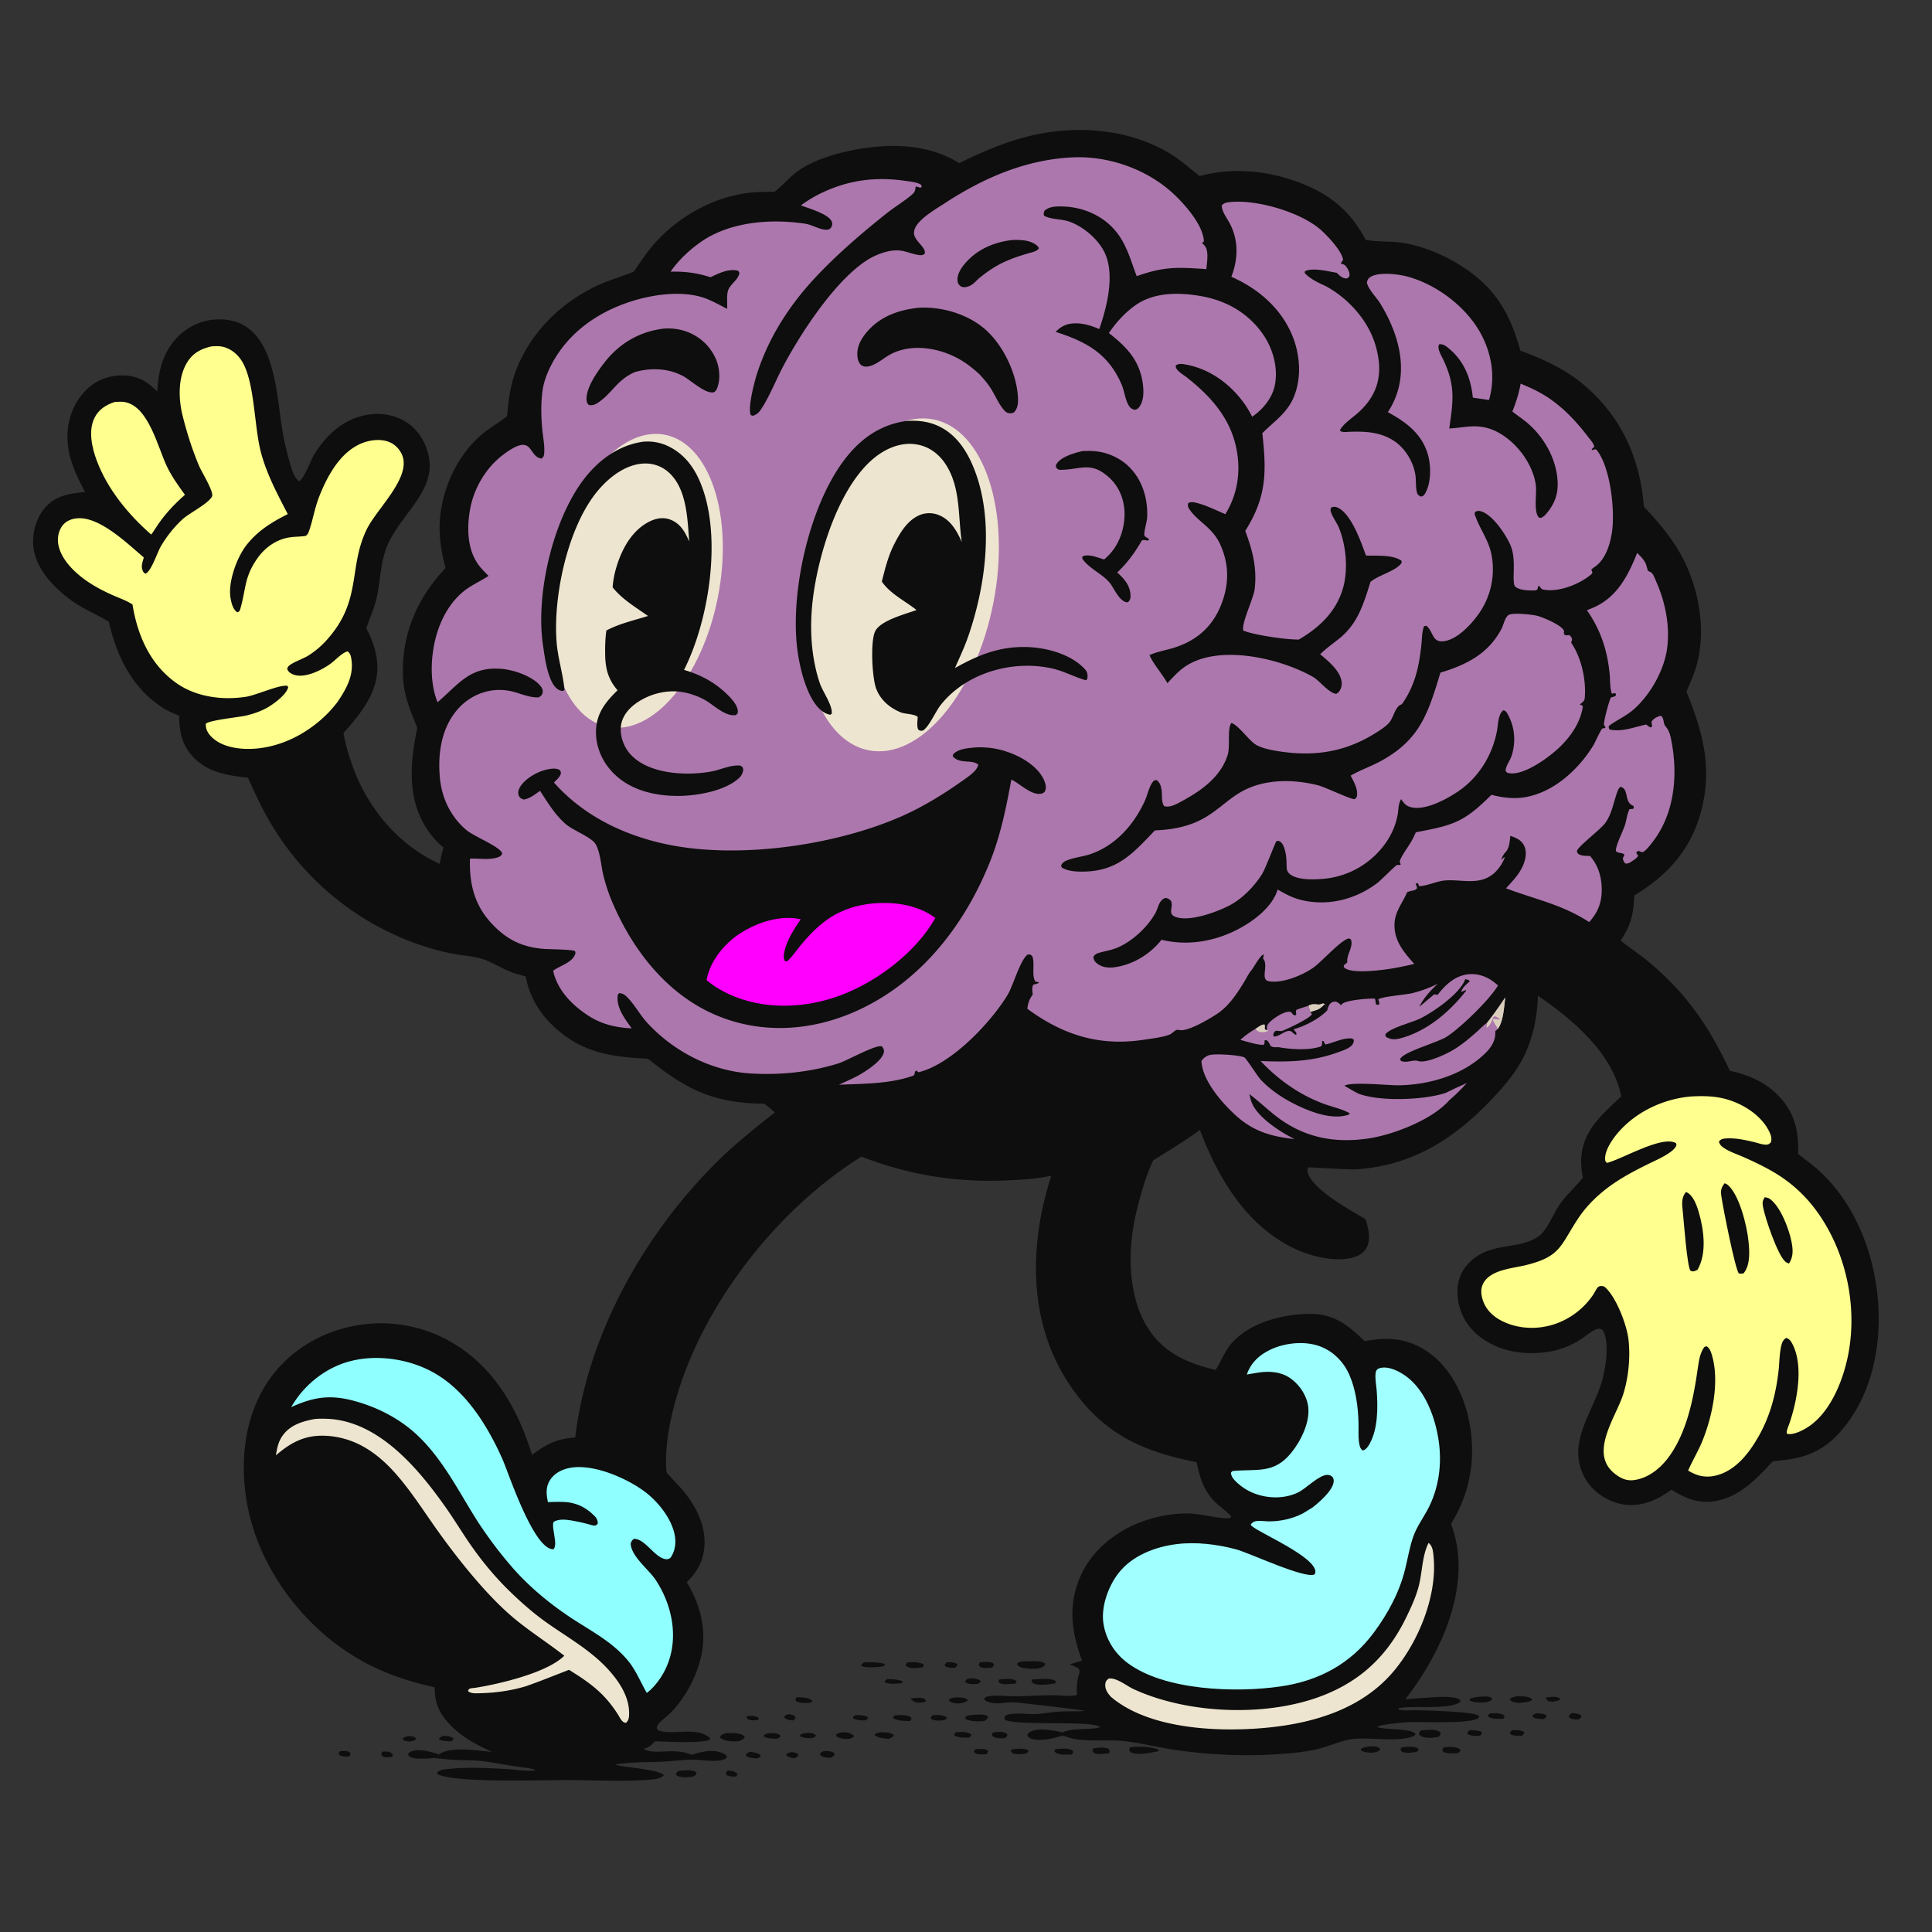 <svg xmlns="http://www.w3.org/2000/svg" fill="none" viewBox="0 0 446 446"><rect x="0" y="0" width="446" height="446" fill="#333333" stroke="none"/><path fill="#0D0E0D" d="M221.434 37.662c7.094-3.475 14.128-6.376 22.052-7.315 9.158-1.085 18.98.362 26.906 5.29 2.331 1.45 4.361 3.312 6.515 5.002 6.774-1.811 13.912-1.418 20.593.66 8.099 2.518 13.803 6.53 17.77 14.066 2.26.43 4.633.34 6.924.52 4.541.358 9.472 2.225 13.411 4.47 8.819 5.027 12.759 11.066 15.371 20.598 5.449 2.015 10.533 4.323 14.968 8.158 8.45 7.307 12.7 16.861 13.541 27.865 4.302 4.517 8.123 9.198 10.451 15.065 2.651 6.682 3.672 14.434 1.745 21.439-.589 2.139-1.503 4.159-2.375 6.193 3.68 9.013 5.958 17.162 3.567 26.933-2.247 9.185-7.66 15.309-15.579 20.106-.231 4.265-.739 6.817-3.174 10.408 2.066 1.675 4.308 3.124 6.36 4.828 8.814 7.319 14.022 14.93 18.855 25.243 4.238.893 8.236 2.634 11.261 5.805 3.787 3.97 4.62 8.058 4.516 13.367 1.202 1.037 2.537 1.934 3.756 2.96 8.969 7.554 13.713 19.396 14.659 30.883.861 10.459-1.411 21.865-8.415 29.998-4.541 5.272-9.13 6.635-15.816 7.098-3.584 3.811-7.114 7.736-12.409 9.018-4.273 1.034-7.388-.178-11.018-2.417-.851.578-1.719 1.152-2.615 1.659-3.013 1.707-6.545 2.407-9.922 1.415-3.105-.912-6.011-3.06-7.538-5.933-4.241-7.972 1.962-14.928 4.042-22.3.847-3.002 1.782-8.821.188-11.656-.553-.354-.788-.481-1.464-.241-1.079.384-2.108 1.285-3.047 1.934a19.178 19.178 0 0 1-8.827 3.381c-5.352.672-10.864-.278-15.169-3.661a12.997 12.997 0 0 1-4.996-8.956c-.267-2.524.227-5.129 1.836-7.142 4.954-6.199 12.204-3.492 17.034-7.155 1.806-1.37 3.354-5.378 4.76-7.344 1.546-2.16 3.613-3.962 5.262-6.06-.262-1.287-.435-2.63-.406-3.946.147-6.817 4.758-10.497 9.257-14.815-1.981-9.976-11.25-17.765-19.243-23.212-.149 4.738-.999 9.155-2.998 13.487-1.802 3.908-4.54 7.098-7.464 10.204-8.713 9.255-18.417 15.497-31.431 16.377-1.485.1-11.017-.496-11.13-.455-.147.492-.232.704-.093 1.217 1.055 3.895 9.945 8.764 13.31 10.723.605 1.839 1.197 4.14.521 6.024-.433 1.205-1.414 2.092-2.586 2.566-3.971 1.603-10.089.145-13.828-1.555-11.444-5.2-18.049-16.334-22.326-27.612-3.496 2.587-7.12 4.705-10.774 7.029-1.714 3.544-2.918 7.931-3.859 11.777-2.051 8.391-2.181 19.109 2.495 26.708 3.646 5.923 9.232 8.327 15.763 9.883 1.415-2.203 2.204-4.617 4.057-6.553 4.309-4.501 11.465-6.302 17.508-6.39 5.665-.083 8.963 2.536 12.817 6.305 5.093-.947 9.353-.782 13.886 2.005 5.386 3.313 8.696 9.549 10.067 15.568 1.944 8.535.656 17.197-3.993 24.591a27.833 27.833 0 0 1 1.491 5.927c1.602 12.206-4.755 25.214-12.032 34.576 1.463-.12 2.928-.227 4.393-.32 1.786-.113 6.948-.657 8.282.519l-.041.402c-2.267 1.91-10.911.763-14.126 1.448l-.159.286c1.167.426 2.917.143 4.192.184 1.933.062 13.049.313 14.241 1.208.265.199.185.182.199.529-1.668 1.542-13.556.886-16.254 1.029a46.675 46.675 0 0 0-6.898.869l-.244.286-.028-.2-.053.204c2.032.496 4.229.38 6.304.684.812.118 2.048.224 2.571.924-.155.23-.288.354-.545.468-3.156 1.391-9.8.296-13.415.596-2.611.216-5.073 1.352-7.57 2.083-2.05.6-4.244.915-6.363 1.143-9.052.973-18.7.661-27.705-.664-3.884-.571-7.722-1.561-11.619-2.014-3.847-.447-9.512.314-12.96-.872-.403-.139-.782-.284-1.205-.35-.102-.016-.205-.029-.308-.043l.095-.749c2.904-1.196 6.055-.423 8.989-1.241l-.114-.171.039.163-.163-.202.256.117-.361.148c-.806-1.641-18.763-.277-21.811-1.687-.207-.453-.187-.435-.026-.91 1.254-.988 5.41-.341 7.09-.44 1.816-.107 3.611-.475 5.431-.583 1.936-.115 3.883.04 5.812-.174-.385-.201-14.796-1.872-16.248-1.958-1.718-.103-3.537.459-5.234.103-.618-.13-1.345-.33-1.708-.876.303-.545.765-.593 1.359-.672 1.836-.241 3.749.036 5.598.036 3.159-.001 6.305-.254 9.476-.225 1.21.011 3.823.354 4.878-.068.062-.025.117-.064.176-.096-.14-1.406-.022-2.648.236-4.021.22-.752.448-1.113.2-1.869-.634-.523-1.401-.78-2.154-1.086l2.86-.851c-2.48-6.728-3.316-12.992-.247-19.748 2.653-5.84 8.061-10.092 13.982-12.299 3.335-1.243 7.03-1.945 10.593-1.937 2.975.007 7.351 1.273 9.536 1.101.321-.025.37-.138.6-.334-.937-1.139-2.23-2.044-3.333-3.026-2.891-2.572-3.95-5.883-4.664-9.557-12.865-2.564-21.816-6.684-29.367-17.943-7.955-11.862-9.172-26.284-6.371-39.995a84.477 84.477 0 0 1 2.173-8.221c-3.273.749-6.57.927-9.913 1.082-11.891.549-22.808-1.179-33.9-5.479-20.176 12.538-38.264 36.067-43.704 59.344-1.008 4.313-1.703 9.1-1.301 13.53l.13.162c1.095 1.337 2.366 2.514 3.486 3.83 3.119 3.669 5.556 8.333 5.111 13.291-.298 3.316-1.724 5.798-4.058 8.086 3.255 5.382 4.731 11.365 3.208 17.593-1.088 4.447-3.662 9.196-6.862 12.485-.749.769-1.637 1.389-2.407 2.131-.582.562-1.096 1.119-.66 1.901 3.143 1.453 8.835-.975 12.04 1.842l.019.349c-1.486 1.022-10.309.454-12.68.434-.862.869-1.348 1.44-2.613 1.689.68.665 2.546.725 3.513.704 2.867-.063 4.815-.391 7.576.718 2.332-.737 5.126-1.423 7.439-.234.388.2.461.321.711.679-.216.47-.246.458-.716.622-2.104.738-5.223.011-7.477.057-2.325.047-4.648.373-6.974.477-3.556.16-7.187 0-10.695.686l.254.069c2.033.541 10.079 1.049 11.042 2.373-.788.895-2.929 1.007-4.109 1.082-6.024.385-12.063.046-18.087.022-5.951-.022-25.497.711-29.961-1.305l-.226-.37c.486-.613 1.295-.731 2.031-.82 4.665-.568 9.763-.288 14.451-.014 2.017.118 4.087.494 6.102.317l.099-.152c-1.453-.513-2.941-.564-4.452-.793-2.673-.405-5.309-.957-8.002-1.258-2.108-.235-4.239-.165-6.354-.28-1.643-.09-3.282-.346-4.925-.402.451-.088.888-.179 1.329-.312l.111-.547.289-.148.397-.196c2.918-1.464 8.328-.455 11.607-.236-3.449-1.56-6.831-3.359-9.501-6.095-2.585-2.648-3.736-5.071-3.707-8.802-5.292-1.191-10.113-2.683-14.983-5.133-12.355-6.215-22.544-18.029-26.806-31.199-3.198-9.883-3.339-21.853 1.52-31.234 3.832-7.401 10.19-12.499 18.117-14.981a32.6 32.6 0 0 1 24.709 2.156c10.642 5.575 16.455 15.594 19.923 26.739 3.4-2.538 5.641-3.699 9.956-4.027 2.849-23.662 15.76-46.696 32.477-63.385 4.238-4.231 8.935-7.935 13.614-11.656-.774-.693-1.582-1.343-2.387-1.999-11.679-.088-18.008-3.214-26.896-10.38-6.813-.388-12.815-.917-18.593-4.9-4.977-3.432-8.535-8.12-9.648-14.106-1.504-.407-2.998-.816-4.423-1.458-1.935-.872-3.772-2.05-5.821-2.645-1.963-.57-4.151-.692-6.17-1.064-3.338-.614-6.53-1.54-9.708-2.717a64.272 64.272 0 0 1-32.83-27.641c-1.98-3.331-3.553-6.829-5.163-10.348-4.593-.517-9.11-1.162-12.49-4.636-2.726-2.799-3.375-5.906-3.38-9.665-1.232-.521-2.469-1.014-3.607-1.727-7.188-4.5-10.809-11.971-12.638-19.977-2.944-1.803-6.125-3.037-8.926-5.122-3.849-2.866-7.82-7.011-8.465-11.977-.4-3.08.52-6.628 2.516-9.046 2.463-2.984 5.768-3.474 9.38-3.799-2.19-4.222-4.063-7.982-4.05-12.861.01-4.065 1.474-7.892 4.387-10.766 2.312-2.281 5.354-3.373 8.575-3.293 3.298.082 5.558 1.446 7.78 3.746.132-4.308 1.217-8.705 4.121-12.009 2.436-2.77 5.745-4.457 9.443-4.65 12.976-.68 13.73 14.887 15.067 24.072a63.015 63.015 0 0 0 1.856 8.63c.481 1.652.89 3.481 2.222 4.663 1.287-.78 2.621-4.735 3.553-6.257 1.818-2.969 4.244-5.663 7.308-7.378 3.267-1.828 7.295-2.49 10.918-1.4 3.056.92 5.516 2.942 6.953 5.801 5.264 10.475-5.386 16.12-8.578 24.663-1.39 3.72-1.389 7.617-2.23 11.441-.542 2.461-1.63 4.701-2.392 7.086 1.38 2.524 2.344 5.276 2.525 8.162.408 6.485-3.773 11.418-7.786 15.975.462 2.812 1.368 5.721 2.373 8.379 3.573 9.46 10.573 17.624 19.856 21.85.171-1.297.5-2.523.845-3.783-1.49-1.263-2.733-2.623-3.807-4.26-4.673-7.126-3.896-15.421-2.24-23.363-1.674-4.219-3.204-7.587-3.32-12.248-.238-9.544 3.359-17.799 9.846-24.656-1.058-3.997-1.673-7.929-1.225-12.071.751-6.946 4.181-14.133 9.527-18.718 1.775-1.522 3.873-2.644 5.694-4.121l.224-.185c.318-3.87.782-7.423 2.251-11.051 3.481-8.599 10.458-15.356 18.837-19.186 2.6-1.189 5.353-1.927 7.979-3.036l.23-.099c1.723-2.614 3.444-5.157 5.622-7.422 5.351-5.562 12.683-9.612 20.372-10.67 2.121-.292 4.313-.27 6.451-.317 1.549-1.17 2.866-2.69 4.347-3.955 3.214-2.746 8.003-4.353 12.066-5.279 8.681-1.978 18.436-2.225 26.206 2.642Z"/><path fill="#FFADFF" fill-opacity=".66" d="M184.891 47.417c2.633-1.955 5.379-3.318 8.478-4.392 5.105-1.768 10.388-2.05 15.712-1.263 1.003.148 2.402.267 3.299.747.38.204.296.223.401.603l-.279.224-1.121-.301c-.01.08-.018.162-.029.243-.014.106-.033.21-.046.316-.08.619-.33.95-.797 1.348-1.812 1.55-3.934 2.804-5.813 4.295-5.774 4.58-11.665 9.649-16.678 15.047-5.886 6.34-10.582 13.69-13.255 21.96-.575 1.778-2.223 8.028-1.429 9.597l.472.141c1.053-.318 1.526-.906 2.105-1.824 1.902-3.015 3.243-6.499 4.919-9.653 4.122-7.755 11.97-19.762 19.394-24.489 2.065-1.314 5.345-2.546 7.818-2.14 1.317.217 2.575.743 3.885.976.555.1.986.114 1.475-.204.722-1.369-2.437-3.015-2.41-4.888.014-1.022.676-1.938 1.353-2.645 1.576-1.649 3.801-2.922 5.708-4.17 8.989-5.878 18.849-10.164 29.717-10.621 8.246-.347 17.064 2.766 23.151 8.44 2.61 2.432 6.872 7.233 6.999 10.99l-.43.309c.205.212.405.43.601.651 1.053 1.203.51 3.892.401 5.413-6.629-.456-9.766-.63-16.08 1.633-1.533-3.983-2.43-7.852-5.445-11.075-2.955-3.158-7.246-4.891-11.535-5.013-1.477-.042-3.208-.066-4.333 1.01-.17.511-.191.602-.078 1.125 1.596.892 4.028.718 5.816 1.348 3.253 1.146 6.678 4.051 8.17 7.173 2.433 5.093.51 12.61-1.238 17.635-1.815-.762-3.664-1.369-5.663-1.317-1.862.048-3.128.658-4.411 1.97 7.063 2.263 12.165 5.005 15.238 12.175.643 1.5.845 3.672 1.737 4.979.344.505.771.724 1.358.847.498-.19.676-.26 1.004-.71 1.013-1.39 1.014-3.474.814-5.104-.678-5.538-3.67-8.626-7.859-11.92 1.625-2.426 3.794-4.787 6.196-6.46 4.343-3.022 10.107-2.944 15.122-2.054 5.83 1.034 10.911 3.93 14.293 8.855 2.292 3.337 3.518 7.762 2.681 11.79-.603 2.908-2.786 5.55-5.22 7.189-.443-.856-.913-1.715-1.452-2.515-3.179-4.725-8.052-8.438-13.724-9.503-.851-.16-1.676-.347-2.436.163-.232 1.08 1.621 2.07 2.441 2.713 5.26 4.12 9.755 8.99 11.348 15.657 1.322 5.534.638 11.127-2.366 15.981-2.113-.886-4.344-2.024-6.563-2.585-.689-.175-1.358-.329-2.006.037-.16.625-.036.967.332 1.499 1.991 2.874 5.248 4.078 7.043 8.012 2.091 4.581 2.094 9.089.298 13.769-2.018 5.262-5.799 8.54-11.141 10.158-1.822.553-3.737.859-5.479 1.644.921 2.105 2.967 4.372 4.152 6.482.973-1.069 1.979-2.157 3.087-3.087 7.554-6.344 22.715-2.791 30.457 1.606 1.57.891 3.726 3.788 5.417 3.941.244-.145.298-.161.525-.383.53-.522.783-1.431.738-2.155-.164-2.661-3.087-5.019-4.97-6.605 1.44-1.423 3.167-2.585 4.72-3.885 4.063-3.402 5.351-7.929 6.897-12.828 1.893-1.55 5.643-2.439 7.035-4.171.245-.305.159-.335.117-.694-2.04-1.462-5.776-1.092-8.203-1.205-1.089-3.056-3.405-9.717-6.574-11.085-.534-.231-.965-.199-1.483.026-.131.478-.156.635.018 1.124.458 1.29 1.382 2.424 1.882 3.706 1.565 4.01 2.047 9.206.962 13.39-1.445 5.57-5.445 9.417-10.304 12.234-2.852.042-10.121-1.003-12.795-2.06-.558-1.531 2.34-7.374 2.609-9.596.58-4.772-.498-9.015-2.175-13.424 4.959-7.872 4.937-13.576 3.941-22.559 2.53-2.534 5.51-4.52 7.053-7.867 2.027-4.395 1.761-9.735.055-14.191-2.52-6.584-7.957-11.282-14.262-14.051 1.597-4.064 1.712-8.523-.435-12.45-.677-1.24-1.74-2.57-1.782-4.023.622-.656 1.261-.71 2.139-.791 6.05-.559 15.942 2.317 20.587 6.308 1.532 1.317 5.12 5.073 5.282 7.079-.223.297-.376.508-.517.856.312.071.676.124.927.341.49.425 1.09 1.487 1.088 2.15-.002.535-.187.644-.573.916-.988.035-1.546-.508-2.221-1.142l-.167-.16c-1.962-.33-5.549-1.258-7.332-.365l-.061.377c.851 1.077 2.771 2.118 4.023 2.676.299.134.599.261.887.418 5.163 2.808 9.691 7.817 11.396 13.488 1.951 6.489.806 11.689-4.44 16.117-1.244 1.05-2.965 2.202-3.748 3.642.357.575 1.527.38 2.13.357 3.798-.145 7.418.026 10.653 2.29 2.486 1.74 4.44 5.103 4.714 8.155.098 1.097.004 2.661.348 3.691.165.491.452.58.869.826.489-.124.679-.245.944-.692 1.471-2.479 1.427-6.567.602-9.248-1.436-4.662-5.087-7.348-9.188-9.56 5.302-8.022 2.992-17.376-1.777-25.141-.781-1.272-2.917-3.433-3.063-4.864.203-.572.309-.887.846-1.216 2.002-1.225 6.578-.637 8.792-.007 6.625 1.888 13.314 6.95 16.635 13.035 2.58 4.726 3.456 10.195 1.922 15.392l-3.726-.551c-.442-4.332-1.909-8.233-5.292-11.144-.753-.648-1.431-1.26-2.462-1.18-.632.883.564 2.767.986 3.669 2.787 5.972 2.234 9.43 1.322 15.781 3.314-.179 5.946-1.049 9.268.03 5.237 1.703 10.067 7.639 10.721 13.131.233 1.96-.477 5.482.496 7.119.192.323.285.274.612.37.589-.195.985-.589 1.376-1.057 2.146-2.561 2.824-5.002 2.465-8.299-.513-4.702-3.091-9.206-6.608-12.326-1.18-1.047-2.531-1.897-3.758-2.895.848-2.138 1.496-4.157 1.909-6.428 2.427.998 4.78 2.095 6.927 3.618 3.459 2.456 6.074 5.304 8.635 8.66.49.643 1.295 1.46 1.429 2.272l-.604.601.137.208c.102-.04.46-.184.559-.19.434-.026.446.111.665.406 3.074 4.135 4.105 14.129 3.289 19.013-.459 2.748-1.517 6.049-3.902 7.691-.32.221-.544.375-.83.648l.272.624c-.187.406-.089.318-.405.58-2.587 2.144-7.153 3.965-10.566 3.473-.79-.114-.777-.177-1.248-.843l-.343-.006-.118.712-.35.245c-1.26.071-3.06.052-4.219-.492-.273-.128-.648-.344-.751-.638-.601-1.708.521-6.156-1.016-9.487-1.112-2.409-3.998-6.802-6.693-7.613-.553-.166-.829-.13-1.342.11-.215.453-.151.531.014.989 1.115 3.115 3.137 5.627 3.749 9.012a17.794 17.794 0 0 1-3.063 13.666c-1.725 2.41-4.878 5.807-7.977 6.195-2.763.346-2.376-2.286-4.021-3.562l-.511.081c-.522 1.24-.483 2.881-.624 4.218-.539 5.129-1.488 9.535-4.523 13.82-1.516.402-1.848 2.916-2.841 4.14-.679.836-1.702 1.506-2.597 2.093-6.988 4.585-14.12 5.894-22.372 4.705-1.822-.262-4.546-.709-6.086-1.74-1.483-.993-4.016-4.557-5.458-4.865-.984 1.188-.242 5.399-.843 7.331-1.575 5.068-6.069 8.268-10.521 10.67-1.206.65-2.744 1.592-4.141 1.176-.718-.932-.418-2.663-.625-3.849-.157-.902-.387-1.656-1.161-2.182l-.51.114c-1.063.819-1.57 3.372-2.155 4.658-2.493 5.473-6.664 10.272-12.492 12.308-1.801.63-3.816.776-5.563 1.499-.61.253-1.074.589-1.311 1.227l.206.42c1.524.905 3.54.956 5.278.913 7.67-.191 11.224-4.319 16.198-9.51 15.575-.595 14.782-9.358 26.507-11.108 3.697-.552 7.499-.212 11.118.697 1.834.461 7.68 3.365 8.513 3.195.238-.236.393-.315.471-.659.345-1.531-.728-3.426-1.433-4.757 2.159-1.267 4.581-2.09 6.792-3.278 9.227-4.956 11.07-11.086 13.938-20.507 5.953-1.783 11.088-4.35 14.102-10.124.483-.927.746-2.512 1.58-3.146.882-.671 5.4-.126 6.508.118 1.22.27 5.88 2.189 6.321 3.506.157.469-.249.324.163.939.479.12.311.129.753.068.095-.013.19-.032.285-.048.139.126.401.349.497.504.296.475.116.795-.034 1.272 2.351 3.435 3.444 8.409 3.161 12.538-.043.633-.153.899-.645 1.305-.544.45-.12.036-.521.447.384.138.472.099.71.449-.555 3.595-2.644 6.719-5.2 9.223-2.377 2.329-8.141 6.629-11.676 6.189-.592-.074-.65-.15-.978-.597.1-1.233 1.066-2.341 1.437-3.541.981-3.166.697-6.613-.944-9.519-.29-.513-.422-.746-.998-.89-1.198.878-1.188 3.154-1.44 4.575-.989 5.587-4.136 10.797-8.82 14.032-2.656 1.834-7.586 4.525-10.886 3.812-1.265-.274-1.757-.872-2.457-1.916-.682 1.228-.552 2.143-.771 3.457-.504 2.978-1.861 5.674-3.798 7.981a19.59 19.59 0 0 1-13.596 6.985c-2.128.167-6.001.316-7.645-1.23-.469-.441-.61-.926-.616-1.55-.017-1.601-.06-3.166-.675-4.675-.257-.631-.521-1.062-1.182-1.32-.176.037-.39-.003-.527.113-.192.162-2.558 6.427-3.349 7.655-1.775 2.756-4.499 5.583-7.422 7.115-2.88 1.511-9.265 3.883-12.471 2.671-1.97-.744-.417-2.171-1.078-3.718-.505-.472-.578-.544-1.251-.673-1.582.514-1.643 2.286-2.379 3.579-1.871 3.286-5.461 6.605-8.99 8.007-1.246.495-2.611.688-3.895 1.073-.66.198-1.07.382-1.403.989.115.628.233.934.724 1.368 1.173 1.036 2.752 1.19 4.24.982 4.206-.587 8.18-3.03 10.774-6.335 6.146 1.498 12.509.36 18.058-2.639 3.453-1.867 7.597-5.053 8.744-8.956 1.778 1.013 3.438 1.921 5.438 2.41 6.165 1.508 12.56-.124 17.562-3.902.867-.655 4.154-4.015 4.544-4.166.343-.134.438.158.89-.113-.153-.358-.316-.663-.145-1.048.956-2.156 2.577-3.738 3.608-6.395 8.666-1.637 11.1-2.275 17.466-8.656 2.072.551 4.358.89 6.505.708 7.179-.609 13.439-6.254 17.029-12.13.435-.711 1.624-3.512 2.065-3.861.26-.205.408.127.746-.28l-.387-.636c.082-1.346 1.062-4.924 1.589-6.247.366-.108.731-.219 1.095-.334.126-.528.169-.292-.073-.718l-.747.158c-.513-1.188-.395-3.249-.529-4.571-.562-5.544-2.076-10.121-5.249-14.707a41.24 41.24 0 0 0 1.328-.53c5.603-2.372 8.142-7.376 10.273-12.7.863.91 1.807 1.745 2.14 2.992.103.386.22.766.332 1.149.068.032.136.062.203.096.089.045.176.095.266.141.243.124.316.122.507.353.424.512.749 1.469 1.022 2.089 2.067 4.685 3.138 10.231 2.422 15.336-.718 5.123-4.091 11.024-8.082 14.298-1.618 1.328-3.649 2.224-5.34 3.485-.033.477-.105.429.195.852 3.017.587 5.53-.574 8.415-1.163.313.244.62.462.961.665l.354-.144c.033-.463.048-.274-.038-.743-.057-.312-.128-.291.02-.534.395-.647 1.368-1.138 2.099-1.27.803.546.448 1.746 1.108 2.5.923 1.056 1.146 2.361 1.392 3.706 1.362 7.437.667 15.703-3.764 22.038-.392.561-2.388 3.339-3.067 3.238-.542-.08-.478-.329-1.112-.217l-.27.43.448.536c-.157.579-.817.934-1.308 1.279-.542.381-1.002.696-1.66.585-.375-.456-.489-.669-.543-1.26a3 3 0 0 0 .352-.803c-.718-.54-1.368-.194-1.971-.802-.089-1.239 1.661-4.607 2.1-6.008.362-1.156.492-2.602 1.059-3.658l.813-.068.188-.262-.116-.434c-.092-.041-.186-.078-.276-.123-1.236-.614-1.143-2.075-1.559-3.233-.204-.568-.55-.818-1.086-1.062-.436.289-.602.676-.782 1.16-.906 2.443-1.245 5.15-2.852 7.29-1.15 1.532-6.322 5.394-6.465 6.393-.049.342.169.47.365.724.828.443 1.723.386 2.64.419 1.782 2.058 2.586 4.491 2.692 7.184.128 3.219-.716 5.696-2.89 8.072-6.273-4.066-12.432-5.238-19.202-7.788 1.523-1.666 3.161-3.335 4.014-5.467.532-1.33.833-2.93.216-4.283-.645-1.414-1.85-1.875-3.221-2.366-.172 1.262-.176 2.759-1.078 3.737-.554.6-.805 1.096-1.028 1.871.274-.278.48-.58.856-.698-.447 1.243-1.323 2.582-2.264 3.492a6.984 6.984 0 0 1-3.315 1.799c-2.711.62-5.679-.159-8.453.119-1.796.18-4.24 1.339-5.806 1.285l-.197-.585-.289-.12-.283.234c.224.45.319.513.285 1.034-.356.316-.577.408-1.033.489a5.563 5.563 0 0 0-1.225.358c-1.025 2.453-2.755 4.376-2.903 7.146-.209 3.95 2.101 6.668 4.56 9.409a93.178 93.178 0 0 1-4.623.969c-2.293.4-9.595 1.423-11.412-.026-.307-.245-.21-.18-.24-.614l.823-.69c-.289-1.635 1.318-3.361.887-5.075-.087-.345-.259-.319-.55-.454-1.805.35-6.195 5.318-8.111 6.687-2.52 1.801-7.311 3.813-10.428 3.182-1.897-.384-.002-3.547-1.157-5.115-.038-.052-.079-.103-.118-.154a3.69 3.69 0 0 0 .175-.908c-.837.182-2.279 2.982-2.889 3.712-.601.72-1.081 1.731-1.577 2.545-1.656 2.717-3.518 5.583-6.194 7.393-1.672 1.131-6.942 4.308-8.906 3.794-.902-.236-1.369.765-2.194 1.075-1.716.647-4.129.909-5.952 1.186-10.243 1.555-18.617-1.1-26.87-7.159.16-1.209.397-2.006 1.073-3.034l.188-.282c-.098-.77-.27-1.589.16-2.283.494-.089.941-.103 1.287-.505l-.853-.173c-.928-1.512-.039-4.137-.703-5.859-.46-.409-.428-.41-1.041-.388-1.718 1.126-3.383 7.221-4.673 9.343-3.907 6.427-12.985 16.023-20.557 17.841l-.463-.368c-.602.173-.203.599-.671 1.128-5.378 1.948-11.565 1.878-17.208 2.118 1.517-.743 3.098-1.37 4.57-2.204 1.652-.936 5.445-3.338 5.783-5.325.097-.569-.139-.892-.459-1.326-1.412-.481-8.059 3.318-10.023 3.929-6.534 2.034-13.677 2.766-20.501 2.31-8.933-.598-17.558-5.079-23.611-11.642-1.602-1.737-2.732-3.846-4.307-5.576-.653-.717-1.212-1.266-2.212-1.308l-.31.377c-.453 2.892 1.62 5.54 3.205 7.75-3.58-.168-6.867-.909-9.914-2.864-3.788-2.43-7.256-5.942-8.221-10.436 1.648-1.234 4.464-1.831 5.15-3.984-.039-.177 0-.393-.116-.532-.331-.396-6.11-.444-7.14-.524-5.025-.388-8.59-2.124-12.042-5.81-4.047-4.323-5.227-9.23-5.05-15.031 2.075-.097 4.358.38 6.376-.285.571-.188.791-.343 1.064-.869-.298-1.549-6.377-3.872-8.211-5.401-3.683-3.071-5.763-7.438-6.183-12.179-.483-5.464.307-11.232 3.948-15.551 3.179-3.77 8.151-5.512 12.976-4.249 1.862.487 3.983 1.448 5.919 1.298.455-.294.716-.443.867-1.012.166-.625-.151-1.234-.545-1.693-1.891-2.202-6.061-3.627-8.919-3.866-7.309-.611-9.865 3.508-14.781 7.706-1.66-4.158-1.622-9.212-.733-13.542.977-4.764 3.393-9.687 7.433-12.572 1.605-1.147 3.427-1.959 5.077-3.05-.797-.811-1.64-1.625-2.309-2.547-2.53-3.484-2.684-8.043-2.07-12.158.783-5.24 3.664-10.264 7.953-13.422 6.955-5.122 5.373.551 8.655 1.047.464-.386.569-.595.62-1.232.135-1.696-.25-3.583-.422-5.276-.301-2.987-.368-6.086.016-9.069.255-1.98 1.022-4.028 1.922-5.806 3.778-7.46 10.526-12.293 18.355-14.842 5.035-1.638 11.771-2.631 16.905-.922 1.873.623 3.686 1.682 5.445 2.575.114-1.317-.209-3.314.323-4.498.572-1.273 2.249-2.269 2.49-3.678.059-.342-.133-.404-.344-.635-2.22-.521-4.349.609-6.321 1.513-3.224-1.027-5.8-1.35-9.187-1.282 1.729-2.575 4.374-5.036 6.912-6.818 6.74-4.73 16.162-5.453 24.106-4.263 1.585.237 3.055 1.22 4.647 1.39.499.053.998-.008 1.326-.438a1.48 1.48 0 0 0 .227-1.379c-.606-1.77-5.46-3.15-7.139-3.79Z"/><path fill="#0D0E0D" d="M224.956 172.565c1.038-.096 2.073-.051 3.109.037 4.127.353 9.211 2.448 11.868 5.726.766.946 1.759 2.697 1.435 3.975a1.183 1.183 0 0 1-.772.855c-2.207.725-5.001-2.124-6.865-3.056l-.263-.128c-1.205 6.487-2.451 12.748-4.908 18.906-6.01 15.068-16.582 28.47-31.841 34.935-9.969 4.225-21.038 4.833-31.14.649-11.793-4.884-19.894-15.568-24.603-27.088a41.71 41.71 0 0 1-1.68-5.27c-.53-2.138-.705-5.358-1.8-7.239-.914-1.57-5.218-3.191-6.819-4.563-2.521-2.159-4.221-4.991-6-7.743-1.155.788-2.359 1.817-3.775 2.01-.509-.175-.887-.327-1.115-.864-.241-.568-.177-1.039.055-1.592.81-1.931 3.532-3.586 5.44-4.195 1.021-.325 2.864-.798 3.852-.189.315.194.28.426.365.758-.237.925-.968 1.494-1.624 2.149 7.223 8.188 17.507 12.832 28.144 14.672 15.98 2.763 37.037-.295 51.908-6.783 5.139-2.242 10.044-5.284 14.603-8.537 1.122-.801 3.064-2.079 3.303-3.483-1.543-1.279-4.262-.06-5.854-1.865.014-.375-.064-.362.151-.592 1.119-1.196 3.296-1.339 4.826-1.485Z"/><path fill="#F0F" d="M200.28 208.699c5.319-.696 11.263-.063 15.648 3.214-4.49 7.951-13.502 14.743-21.987 17.892-8.193 3.041-17.651 3.38-25.691-.308-1.902-.91-3.545-1.866-5.14-3.253.03-.162.063-.322.098-.483.932-4.196 4.168-8.083 7.742-10.351 3.99-2.533 9.207-4.233 13.902-3.206-1.569 2.34-3.32 4.938-3.831 7.768-.121.671-.18 1.346.218 1.932.537.038.51-.007.877-.368.927-.911 1.713-2.098 2.537-3.111 1.629-2.004 3.416-3.895 5.446-5.499 3.004-2.374 6.416-3.678 10.181-4.227Z"/><ellipse cx="208.001" cy="135.011" fill="#EEE5D0" rx="21.721" ry="38.918" transform="rotate(11.038 208.001 135.011)"/><ellipse cx="146.92" cy="134.089" fill="#EEE5D0" rx="19.178" ry="34.361" transform="rotate(11.038 146.92 134.089)"/><path fill="#0D0E0D" d="M209.124 97.194c2.435-.194 4.897.038 7.159 1.007 4.448 1.905 7.03 5.98 8.708 10.337 4.546 11.796 2.577 26.743-1.522 38.495-.857 2.456-1.978 4.811-3.021 7.191 5.173-2.909 9.965-4.903 16.011-4.868 4.708.027 10.647 1.512 13.961 5.1.466.504.676 1.019.635 1.717-.028.473.011.545-.351.874-2.671-.745-5.088-2.123-7.834-2.736-9.109-2.033-19.837.986-25.731 8.461-1.204 1.527-2.621 4.945-4.079 5.881-.624.059-.627.106-1.119-.27-.317-.904-.146-1.887-.081-2.828-.381-.701-2.952-.72-3.848-1.077-2.569-1.022-4.784-2.897-5.754-5.53-.948-2.569-1.355-10.889-.235-13.198 1.242-2.561 6.985-3.959 9.553-4.936-2.614-2.078-6.129-3.766-8.006-6.568.718-2.834 1.391-5.597 2.666-8.247 1.285-2.573 2.945-5.539 5.608-6.879a5.83 5.83 0 0 1 4.798-.247c2.792 1.078 4.253 3.673 5.382 6.26-.896-6.094-.213-12.799-3.863-18.166-1.556-2.287-3.767-3.888-6.519-4.362-3.193-.551-6.367.591-8.943 2.433-8.898 6.36-13.943 23.19-15.12 33.831-.475 4.292-.459 8.785.25 13.051.33 1.991.819 4.083 1.494 5.987.641 1.812 2.965 5.037 2.669 6.878l-.35.214c-.714-.144-1.266-.406-1.852-.844-3.325-2.486-4.984-9.32-5.582-13.207-2.048-13.289 2.376-33.445 10.384-44.357 3.686-5.022 8.282-8.464 14.532-9.397ZM148.355 101.985a10.98 10.98 0 0 1 6.17 1.154c4.225 2.14 6.498 5.997 7.922 10.36 3.924 12.024 1.088 29.958-4.535 41.149 3.86 1.123 7.173 2.892 10.051 5.747.979.971 2.446 2.528 2.358 3.988-.024.392-.181.431-.44.685-2.531.419-5.203-2.438-7.329-3.577a16.87 16.87 0 0 0-4.756-1.683c-3.771-.693-7.893.346-10.996 2.575-1.722 1.238-3.146 2.957-3.444 5.114-.303 2.192.53 4.654 1.932 6.339 4.098 4.921 13.155 5.337 18.931 4.262 2.205-.41 4.446-1.583 6.706-1.356.378.263.612.355.632.873.025.67-.395 1.466-.868 1.917-3.238 3.09-9.923 4.212-14.212 4.204-5.433-.01-11.031-1.321-14.94-5.325-2.51-2.571-4.035-6.04-3.95-9.66.098-4.111 2.195-6.675 4.978-9.403-1.975-2.318-2.677-4.459-2.839-7.446-.07-2.074-.036-4.299.253-6.353 2.906-1.558 6.476-2.37 9.617-3.354-2.777-1.961-6.096-3.929-8.18-6.634a22.425 22.425 0 0 1 1.041-5.153c1.273-3.999 3.608-8.122 7.523-10.034 1.495-.73 3.132-1.031 4.724-.433 2.378.893 3.453 2.878 4.396 5.06-.41-5.23-.52-12.18-4.741-15.961-1.638-1.467-3.747-2.17-5.936-2.025-4.112.271-7.841 3.197-10.396 6.24-6.959 8.283-10.375 24.356-9.535 35.001.294 3.726 1.483 7.298 1.817 10.987l-.255.246c-.532.004-.865-.085-1.299-.382-2.323-1.588-3.014-7.555-3.398-10.115-1.748-11.657 2.183-28.652 9.206-38.062 3.408-4.566 8.06-8.099 13.792-8.945ZM211.811 71.078c.087-.01.172-.024.258-.029 5.233-.306 11.121 1.384 15.145 4.796 4.255 3.608 7.384 10.091 7.764 15.633.09 1.315.068 2.612-.823 3.65-.336.195-.532.296-.938.274-.469-.025-.866-.156-1.204-.49-1.317-1.304-2.237-3.584-3.239-5.167-.778-1.228-1.697-2.288-2.677-3.357-1.548-1.41-3.127-2.66-4.975-3.66-4.524-2.444-10.605-3.445-15.362-1.032-1.656.84-3.222 2.365-5.034 2.832-.639.165-1.322.175-1.882-.23-.571-.414-.815-1.215-.892-1.886-.23-2.011.559-3.726 1.763-5.271 3.038-3.902 7.322-5.509 12.096-6.063ZM153.219 75.862c1.9-.143 3.871.113 5.641.828 2.99 1.207 5.24 3.41 6.481 6.39.81 1.943 1.014 4.752.131 6.703-.137.302-.422.718-.771.787-1.83.36-5.125-2.642-6.7-3.571-3.31-1.952-7.546-2.174-11.205-1.17l-.294.084c-4.209 1.869-5.282 5.058-8.631 7.154-.689.43-1.223.583-2.012.387-.266-.394-.371-.472-.431-.967-.335-2.776 2.51-6.759 4.155-8.86 3.443-4.394 8.089-7.104 13.636-7.764ZM249.823 104.15c1.926-.132 3.763-.039 5.613.539 6.526 2.039 9.651 8.157 9.388 14.678-.043 1.054-.75 3.393-.668 4.053.087.708.806.569 1.12 1.148l-.331.239a6.32 6.32 0 0 0-1.007-.148c-.412-.018-.642.64-.856.987-1.575 2.554-2.986 4.425-5.166 6.51 1.609 1.455 2.983 2.999 3.067 5.303.025.67-.1 1.051-.554 1.533-.168.03-.269.061-.451.019-1.545-.35-2.741-2.954-3.588-4.217-1.76-2.246-4.547-3.296-6.237-5.422-.305-.382-.349-.407-.283-.907 1.413-.707 3.566.295 5.023.685.361-.312.719-.63 1.051-.974 2.436-2.525 3.667-6.088 3.659-9.568-.007-3.011-1.123-6.056-3.33-8.153-4.338-4.123-6.718-2.045-11.368-1.996-.617.006-.665-.114-1.101-.515-.069-.459-.096-.566.192-.974 1.115-1.58 4.052-2.414 5.827-2.82ZM233.792 55.395c1.32-.015 2.835-.012 4.089.45.713.263 1.598.722 1.941 1.421-.274.762-1.853 1.033-2.608 1.259-4.767 1.423-7.489 2.64-11.374 5.853-.858.863-1.623 1.689-2.881 1.894-.428.07-.907.021-1.256-.248-.414-.319-.599-.68-.655-1.2-.151-1.385.737-2.802 1.576-3.822 2.805-3.408 6.862-5.145 11.168-5.607Z"/><path fill="#FFFF8F" d="M390.133 253.137c3.025-.179 5.92-.161 8.843.745 3.71 1.149 7.639 3.69 9.413 7.263.428.865.71 1.65.393 2.604-.369.305-.518.482-1.025.497-.868.025-1.959-.39-2.809-.591-2.098-.495-4.367-1.004-6.539-.842-.703.052-1.137.139-1.589.688.096.664.546 1.087 1.08 1.457 1.358.941 3.19 1.522 4.705 2.197 3.025 1.347 6.217 2.879 8.94 4.765 3.236 2.243 5.912 4.935 8.179 8.151 6.398 9.076 9.008 21.191 7.027 32.12-1.076 5.939-3.928 13.492-9.109 17.053-1.167.802-3.594 2.132-5.041 1.748-.476-.126.385-2.108.5-2.448 1.738-5.132 3.305-13.116.717-18.199-.364-.715-.686-1.235-1.463-1.492-.699.404-.933.95-1.128 1.722-.456 1.816-.433 3.914-.642 5.789-.595 5.345-1.911 10.439-4.574 15.145-2.183 3.859-5.258 7.923-9.776 9.083-2.445.627-4.44.166-6.534-1.117.975-2.25 2.261-4.342 3.2-6.614 2.37-5.734 4.095-13.864 2.306-19.984-.231-.789-.525-1.698-1.285-2.112l-.477.2c-1.088 1.527-1.226 3.135-1.521 4.946-.957 6.714-2.378 14.105-6.249 19.807-1.92 2.83-4.716 5.323-8.183 5.916-1.833.314-3.171-.243-4.624-1.352-6.25-4.77.233-13.167 1.889-18.549 1.206-3.917 1.643-8.53 1.161-12.601-.4-3.367-2.927-10.026-5.604-12.152-.514-.099-.882-.219-1.359.103-.334.225-.918 1.429-1.199 1.84a17.43 17.43 0 0 1-8.634 6.667c-3.962 1.396-8.517 1.273-12.308-.6-2.1-1.037-3.812-2.638-4.527-4.915-.412-1.314-.524-2.684.18-3.917 1.753-3.07 6.633-3.336 9.748-4.097 8.182-2.001 7.971-4.559 12.131-10.823 1.866-2.81 4.31-5.21 7.012-7.215 2.779-2.062 5.823-3.673 8.914-5.205 1.535-.761 3.187-1.457 4.624-2.385.701-.453 1.595-1.05 1.998-1.805.198-.372.117-.362.007-.732-3.204-1.884-12.428 3.716-15.954 4.559-.25-.274-.335-.283-.385-.674-.25-1.969 1.534-4.607 2.76-6.074 4.132-4.945 10.456-7.955 16.811-8.57Z"/><path fill="#0D0E0D" d="M398.123 273.157c.296.103.546.215.784.424 2.634 2.304 4.345 9.349 4.705 12.73.259 2.434.517 5.613-1.09 7.617-.518.132-.624.158-1.135.017-.851-1.104-3.677-15.295-4.032-17.932-.17-1.267-.009-1.837.768-2.856ZM389.201 275.163c.062.024.125.045.185.075 1.517.754 2.32 3.033 2.768 4.579 1.179 4.059 1.901 9.405-.236 13.242-.132.092-.243.177-.395.243-.594.26-.706.252-1.288.049-.773-1.03-1.531-11.478-1.76-13.659-.177-1.692-.411-3.131.726-4.529ZM407.397 276.383c.375.067.798.12 1.121.344 2.484 1.725 4.448 6.928 5.024 9.802.369 1.847.524 3.546-.561 5.165-.246-.109-.588-.237-.802-.413-1.821-1.505-4.689-10.058-5.17-12.592-.187-.981-.183-1.475.388-2.306Z"/><path fill="#A1FFFF" d="M287.832 317.299c.914-2.68 2.796-4.446 5.311-5.673 3.328-1.624 7.904-2.129 11.415-.883 3.104 1.102 5.545 3.53 6.883 6.509 1.524 3.395 2.077 7.458 2.173 11.15.04 1.542-.1 3.19.142 4.711.109.688.251 1.334.84 1.742.811-.247 1.227-.912 1.628-1.646 1.902-3.481 1.864-8.34 1.587-12.18-.094-1.304-.443-2.889-.229-4.176.103-.613.461-.919 1.043-1.055 2.017-.472 4.411.766 5.995 1.928 4.434 3.254 6.694 9.516 7.483 14.76.825 5.487.054 11.268-2.618 16.156-1.081 1.979-2.419 3.834-3.189 5.967-.878 2.431-1.297 5.099-1.914 7.609-1.316 5.354-3.991 10.298-7.265 14.702-5.361 7.212-12.692 11.121-21.559 12.401-10.318 1.489-26.742.963-35.261-5.425-2.978-2.234-5.002-5.415-5.571-9.121-.591-3.851 1.121-8.576 3.468-11.607 3.145-4.06 8.462-6.091 13.421-6.709 4.482-.559 9.253.029 13.601 1.165 3.207.837 16.202 7.025 18.292 5.801.184-.48.209-.747.011-1.239-1.508-3.751-14.501-9.042-14.796-10.221.284-.431.637-.691 1.149-.794.883-.179 2.113.025 3.029.034 2.641.026 5.476-.61 7.83-1.816l2.288-1.402c1.542-1.219 4.677-3.873 4.865-5.984.033-.374-.05-.62-.185-.959-.436-.376-.63-.559-1.249-.568-1.925-.029-4.897 3.106-6.706 4.011-4.123 2.063-9.795 1.339-13.363-1.537-.797-.643-2.085-1.687-2.2-2.76-.038-.353.123-.378.35-.601 5.456-.566 9.471.791 13.525-4.176 2.196-2.689 4.326-6.944 3.962-10.496-.26-2.54-1.811-4.97-3.812-6.511-2.255-1.737-5.022-1.953-7.748-1.546-.877.136-1.753.282-2.626.439Z"/><path fill="#FFFF8F" d="M48.82 79.961c.996-.064 2.032-.11 2.996.191 1.893.593 3.37 1.964 4.3 3.693 2.76 5.121 2.537 14.87 4.206 20.901 1.387 5.009 3.75 9.363 6.11 13.94-3.772 1.884-7.199 4.004-9.754 7.45-2.115 2.851-4.103 8.46-3.449 11.995.207 1.116.545 2.558 1.547 3.22.477-.163.574-.349.71-.823 1.345-4.708.87-7.374 4.037-11.784 1.765-2.458 4.404-4.28 7.441-4.708 1.206-.17 2.414-.126 3.623-.33.4-.295.579-.63.74-1.09.956-2.714 1.27-5.265 2.449-8.21 1.874-4.676 4.805-10.052 9.717-12.069 1.978-.812 4.549-1.109 6.55-.212 1.303.584 2.383 1.788 2.868 3.127 1.866 5.152-5.917 12.224-8.198 16.842-4.395 8.901-1.031 16.433-9.23 25.583a19.667 19.667 0 0 1-4.51 3.787c-1.17.699-3.6 1.486-4.441 2.41-.126.139-.157.34-.236.509.196.532.393.761.883 1.064 2.541 1.568 6.938-.655 9.103-2.209 1.12-.803 2.665-2.558 3.964-2.873.577.453.713.895.838 1.612.687 3.93-1.134 7.056-3.236 10.171-.742.916-1.497 1.837-2.332 2.67-4.857 4.841-11.531 8.146-18.473 8.067-2.89-.034-6.373-.745-8.393-2.96-.782-.858-1.173-1.667-1.138-2.828.629-.835 7.825-1.547 9.307-1.909 1.897-.463 3.746-1.101 5.406-2.146 1.388-.874 3.95-2.804 4.313-4.419l-.228-.302c-1.762-.312-7.181 2.164-9.47 2.523-5.549.869-11.7.065-16.327-3.302-5.955-4.334-8.777-10.93-9.928-17.999-1.356-.895-2.972-1.446-4.459-2.101-2.274-1.003-4.436-2.132-6.462-3.582-2.698-1.931-5.779-4.992-6.244-8.441-.195-1.449.153-3.04 1.088-4.185.828-1.015 2.037-1.472 3.315-1.581 5.205-.442 11.594 5.855 15.363 9.027l-.1.394c-.203.792-.49 1.536-.249 2.349.152.513.293.773.758 1.025 1.383-.673 2.678-4.844 3.524-6.306 1.31-2.265 3.085-4.497 5.01-6.267 1.537-1.413 6.066-3.655 6.824-5.291.47-1.013-2.403-5.647-2.93-6.879-1.59-3.716-2.878-7.775-3.857-11.7-.976-3.912-1.145-8.876 1.084-12.422 1.346-2.143 3.2-3.072 5.57-3.622Z"/><path fill="#90FFFF" d="M67.222 324.836c2.87-5.04 7.796-9.03 13.425-10.553 6.42-1.737 14.146-.548 19.853 2.807 5.25 3.086 9.209 8.061 12.207 13.273a64.797 64.797 0 0 1 3.452 6.879c1.478 3.521 7.175 20.659 11.63 20.395.63-.804.298-2.169.183-3.116-.106-.869-.478-2.352-.192-3.16 1.436-.975 3.86-.415 5.47-.11 1.125.213 2.232.515 3.335.816.133.033.261.085.397.097.518.047.681-.053.998-.4.015-.739-.081-.863-.433-1.483-2.1-2.247-4.475-3.467-7.583-3.562-1.158-.036-2.326 0-3.483.051-.369-1.855-.562-3.489.546-5.18 1.029-1.574 2.86-2.444 4.666-2.755 5.331-.917 12.785 2.318 17.006 5.405 3.196 2.337 6.555 6.529 7.126 10.538.237 1.67-.063 3.537-1.106 4.897-.552.275-.68.35-1.314.196-2.495-.607-4.51-4.643-7.037-4.634-.514.358-.539.501-.786 1.087.181 3.06 4.142 5.918 5.8 8.434 4.928 7.477 5.823 17.523-.418 24.528a11.808 11.808 0 0 1-1.648 1.52c-1.402-2.392-2.422-5.046-4.165-7.214-3.828-4.761-9.072-7.217-14.004-10.566-4.602-3.125-8.853-6.666-12.563-10.82a96.022 96.022 0 0 1-8.52-11.3c-4.258-6.735-7.826-14.016-13.69-19.56-4.162-3.936-9.493-6.627-15.025-8.056-5.345-1.381-9.172-.712-14.127 1.546Z"/><path fill="#FFADFF" fill-opacity=".66" d="M327.655 232.393c.537-.375 3.314-2.817 3.445-2.838.027-.005.732.091.779.098 1.756-2.292 3.977-4.366 6.977-4.732 2.33-.284 4.567.566 6.344 2.043.208.172.413.347.615.526l-.214.34c-2.066 3.254-8.495 9.501-11.706 11.54-2.041 1.295-10.169 3.52-10.677 5.152.239.44.082.357.49.482 1.234.377 2.482-.446 3.689-.062 1.734.553 5.844-1.338 7.435-2.21 2.212-1.21 4.188-2.858 6.066-4.524.777-.689 1.525-1.521 2.388-2.099 1.502-1.88 2.858-3.851 4.195-5.85-.261 2.112-.414 5.57-1.738 7.29l-.573.502c.006.077.016.154.019.231.071 1.798-.82 3.322-2.027 4.563-5.117 5.262-13.223 7.637-20.41 7.692-2.424.018-10.816-.862-12.393.109.693.395 2.816 1.664 3.336 1.855 4.857 1.787 14.216 1.422 19.165.06.319-.088.627-.186.941-.29 1.582-.799 3.205-1.52 4.818-2.259-1.287 1.407-2.598 2.745-4.06 3.972-3.849 4.466-12.889 7.973-18.643 8.825-7.798 1.154-14.771-.16-21.137-4.994-2.19-1.662-4.149-3.591-6.363-5.236.019.076.039.152.057.229.112.469.217.939.369 1.398 1.207 3.645 6.769 7.126 10 8.749-5.442-.595-9.555-1.782-13.673-5.559-3.114-2.854-7.624-7.991-7.818-12.461.461-.642.912-1.02 1.656-1.314 1.215-.481 7.122-.079 8.255.48.436.216 3.034 4.378 3.895 5.269 2.705 2.802 5.997 4.799 9.542 6.366 3.063 1.354 7.481 2.79 10.784 1.517l.051-.278c-1.872-1.04-4.128-1.474-6.133-2.233-5.579-2.111-10.331-5.522-14.403-9.81 6.285.259 11.811.194 17.818-1.997 1.005-.367 2.207-.721 3.032-1.422.491-.416.651-.823.7-1.445l-.39-.323c-2.072-.252-4.176.96-6.184 1.367-.268-.376-.217-.254-.364-.607-.029-.07-.055-.141-.082-.211l-.33.043c.031.53.07.7-.172 1.187-2.661 1.002-6.872.729-9.624.259l-.228-.042c-.664.001-1.313.092-1.879-.308-.202-.426-.37-.875-.745-1.179-.252-.204-.235-.12-.623-.091-.019.493.073.665-.252 1.056-1.765-.055-3.625-.718-5.334-1.164a19.189 19.189 0 0 1 3.475-2.533c.594-.375 1.356-1 2.062-1.022.369.631-.355 1.066.588 1.338-.005-.508-.014-.329.019-.791.043-.62.766-1.228 1.226-1.61.841-.698 3.026-2.134 4.189-1.838.432.111.356.733 1.117.808l.241-.267c-.09-.448-.125-.571.009-1.024.913-.352 1.837-.642 2.771-.932.701-.455 1.416-.402 2.204-.319l.071.071c.302-.066.596-.134.891-.225.369-.113.138-.102.632.071.244.479.464.891.602 1.414.107-.649.378-1.407.974-1.777.324-.202.68-.181 1.044-.185a3.15 3.15 0 0 1 1.106.831c.07-.085.137-.173.211-.256.819-.912 5.715-1.286 7.063-1.292.165-.001.421.025.572.037.122.424.175.812.214 1.251.419.235.349.164.773.045.026-.5-.061-.687-.242-1.142.984-.692 6.254-1.042 7.91-1.452a26.755 26.755 0 0 0 5.799-2.149c-1.721 1.698-3.106 3.118-4.207 5.286Z"/><path fill="#0D0E0D" d="M302.038 232.183c.701-.454 1.416-.402 2.204-.318l.071.071c.301-.067.595-.135.891-.225.369-.113.138-.102.632.071.244.479.464.891.602 1.414-1.826 1.968-5.177 3.68-7.766 4.395.17.587.764.543.566 1.322-.767-.164-.875-.966-1.672-.933-1.194.048-2.44 1.451-3.535 1.283-.087-.336-.161-.377-.009-.721.513-1.162 1.114-.188 2.178-.633 1.162-.486 6.26-2.827 6.672-3.807l-.365-.459c-.15-.488-.306-.975-.469-1.46Z"/><path fill="#DACFBD" d="M302.038 232.183c.701-.454 1.416-.402 2.204-.318l.071.071c.302-.067.596-.135.891-.225.369-.113.139-.102.632.071-1.387 1.447-1.621 1.248-3.329 1.861-.15-.488-.306-.975-.469-1.46ZM343.286 236.109c1.501-1.88 2.858-3.851 4.195-5.85-.261 2.112-.414 5.57-1.738 7.29-.284-.821-.915-1.289-1.098-2.188l.214-.176c.488.112.859.184 1.36.13l.014-.059c-.387-.323-.769-.485-1.222-.696-.71.568-.356 1.414-1.651 2.603l-.264-.013c.102-.29.184-.52.193-.832.002-.07-.002-.14-.003-.209ZM289.815 237.523c.595-.376 1.357-1.001 2.063-1.023.369.632-.355 1.066.588 1.338.221.037.125-.009.289.137a2.934 2.934 0 0 1-1.441.301c-.715-.021-1.021-.247-1.499-.753Z"/><path fill="#0D0E0D" d="M338.258 226.03c.454.126.776.103 1.046.508-.719.609-1.829 1.514-1.991 2.469l1.08-.467.041.193c-3.856 4.947-9.162 9.435-15.33 11.011-.213.042-.425.086-.64.118-.95.142-1.824-.019-2.602-.589l-.049-.486c.889-1.454 6.217-2.776 7.959-3.621 3.076-1.491 9.354-5.84 10.486-9.136Z"/><path fill="#EEE5D0" d="M72.63 327.582c.891-.093 1.824-.088 2.719-.059 11.944.385 21.164 11.405 27.509 20.41 2.211 3.136 4.163 6.452 6.403 9.569a73.3 73.3 0 0 0 7.958 9.409c2.728 2.674 5.652 5.299 8.764 7.515 4.722 3.365 9.997 6.286 14.012 10.526 2.771 2.925 5.435 6.764 5.223 10.977-.036.706-.142 1.252-.678 1.756-.876.142-1.464-1.24-1.909-1.936-3.115-4.888-6.416-7.25-11.276-10.274-3.286 1.266-6.532 2.587-9.855 3.762-3.574 1.085-7.252 1.579-10.984 1.648-.8.016-1.865.082-2.477-.512.162-.751.94-.632 1.621-.739 5.684-.889 16.677-3.493 20.608-7.411-3.479-2.722-7.209-5.129-10.657-7.872-3.655-2.909-7.125-6.575-10.155-10.137-3.17-3.727-6.246-7.746-9.062-11.747-2.821-4.011-5.453-8.096-8.656-11.823-4.298-5.002-9.431-8.724-16.197-9.177-4.885-.328-8.243 1.369-11.851 4.508.278-1.672.52-3.075 1.51-4.504 1.734-2.501 4.594-3.366 7.43-3.889ZM329.785 356.184c.054.042.112.081.163.128.821.771.893 2.007.995 3.068.869 9.019-3.498 19.628-9.235 26.443-7.532 8.949-19.129 12.189-30.409 13.116-10.9.897-26.218.096-34.822-7.211a15.58 15.58 0 0 1-.173-.19c-.725-.819-1.287-1.738-1.127-2.886.081-.585.308-.785.743-1.145 1.773-.313 4.111 1.654 5.72 2.401 12.344 5.729 30.294 6.501 43.12 1.733 9.328-3.467 15.594-9.449 19.897-18.331 1.091-2.251 2.16-4.567 2.814-6.986.873-3.234.771-6.884 2.214-9.939.032-.068.067-.134.1-.201Z"/><path fill="#FFFF8F" d="M26.484 92.796c.703-.04 1.473-.107 2.172-.002 5.615.837 7.744 10.411 9.85 14.829 1.13 2.37 2.65 4.487 4.187 6.603-2.682 2.366-4.96 4.819-6.874 7.847-.255.459-.607.902-.904 1.338-5.26-4.582-10.113-10.479-12.58-17.082-1.102-2.948-1.987-6.853-.55-9.812.961-1.978 2.67-3.069 4.699-3.721Z"/><path fill="#0D0E0D" d="M245.112 400.672c-1.831.676-4.684 1.229-6.609.84-.635-.128-.972-.33-1.33-.862.145-.477.162-.583.621-.848 1.759-1.017 5.511-.371 7.412.121l-.094.749ZM99.825 405.849c-.986.15-2.127.119-3.127.107-.878-.01-1.822-.087-2.461-.75l.037-.445c.245-.2.282-.251.601-.403 1.663-.791 4.727.05 6.39.632l-.11.547a13.5 13.5 0 0 1-1.33.312ZM235.626 383.576a49.177 49.177 0 0 1 2.24-.066c.978.002 2.755-.128 3.473.59-.204.593-.559.633-1.086.926-1.026.269-2.153.276-3.199.138-.796-.104-1.744-.203-2.257-.886l.098-.365.731-.337ZM167.726 400.09c.92-.038 1.799-.05 2.707.124.641.123 1.132.238 1.506.787-.333.576-.78.663-1.372.947-1.256.097-2.8.089-3.927-.548-.391-.222-.258-.088-.393-.554.396-.511.888-.589 1.479-.756ZM260.874 403.388c1.889-.297 4.782-.212 6.562.519l.078.248-.334.163c-1.624.277-4.008.844-5.618.406-.506-.137-.671-.303-.906-.75l.218-.586ZM327.975 399.479c1.307-.104 3.455-.436 4.532.401.075.589-.03.584-.398 1.062-.743.152-1.442.265-2.203.227-.839-.041-1.68-.089-2.279-.735-.026-.529.023-.529.348-.955ZM223.449 396.005c1.178-.077 3.674-.539 4.62.252-.098.606-.31.645-.776 1.02-1.233.157-3.443.203-4.444-.534l.027-.389.573-.349ZM156.597 408.822c.481-.059.955-.11 1.441-.125.841-.026 2.107-.112 2.759.513-.109.594-.271.548-.739.889-1.176.224-2.899.377-3.933-.305l-.077-.424.549-.548ZM238.22 387.716c.805-.051 1.612-.105 2.418-.122.986-.021 2.436-.103 3.167.601l-.227.418c-1.218.181-2.43.365-3.666.29-.7-.042-1.299-.126-1.792-.672l.1-.515ZM349.982 391.619c.291-.011.581-.018.871-.019.911-.009 2.181.03 2.858.697-.328.471-.654.452-1.185.612-.825.108-1.748.278-2.576.109-.618-.126-1.063-.193-1.432-.711.47-.511.804-.512 1.464-.688ZM342.25 391.647c.792-.027 1.568-.069 2.21.434l-.144.375c-.766.558-1.622.521-2.535.589-.847-.081-1.831-.05-2.544-.555l.116-.307c.924-.455 1.886-.458 2.897-.536ZM316.322 403.152c.598-.013 1.335-.04 1.869.259.386.217.253.091.386.563-.618.533-1.114.512-1.908.653-.869-.07-1.687-.075-2.465-.514l-.066-.321c.603-.494 1.435-.526 2.184-.64ZM333.301 403.348c1.167-.055 2.769-.261 3.736.49l.035.42-.426.431c-1.008.051-2.376.216-3.318-.217-.316-.146-.272-.289-.368-.59l.341-.534ZM199.414 383.765c1.368-.035 3.024-.096 4.351.235.481.12.321 0 .554.382l-.533.327c-1.328.132-3.653.409-4.874-.103l-.063-.387.565-.454ZM194.606 399.89c.818.021 1.836.19 2.458.757l-.044.36-.855.405c-1.215.038-1.989.033-3.07-.571l-.081-.383c.472-.471.964-.481 1.592-.568ZM220.705 391.841c.831.022 2.099-.023 2.727.595-.397.522-.842.539-1.457.732-.882.097-1.599.156-2.418-.247-.39-.191-.367-.111-.515-.554.571-.444.958-.422 1.663-.526ZM203.295 399.881c.96.055 2.389-.014 3.074.703-.338.532-.691.584-1.258.834-.923-.108-2.565-.207-3.215-.918.35-.473.844-.469 1.399-.619ZM243.572 403.792c1.066-.061 2.526-.276 3.534.07.436.15.462.235.649.624l-.293.541c-.25.01-.5.015-.751.014-1.158.002-2.429.152-3.301-.717l.162-.532ZM252.358 403.593c1.141-.101 2.503-.358 3.571.123.279.488.256.468.123 1.017-.931.096-2.147.303-3.059.078-.484-.12-.532-.232-.793-.624l.158-.594ZM323.574 403.385c1.214-.125 2.697-.334 3.811.256l.086.387-.41.382c-.935.136-2.144.353-3.068.099-.471-.13-.494-.208-.698-.614l.279-.51ZM209.389 383.781c1.009-.075 2.17-.135 3.147.165.46.14.533.145.78.574l-.383.41c-1.013.113-2.404.319-3.364-.108-.408-.181-.258-.075-.459-.547l.279-.494ZM206.668 395.983c.972-.057 2.198-.13 3.123.201.431.154.449.181.653.606l-.366.516c-1.243-.028-2.798-.022-3.892-.66l-.063-.322.545-.341ZM229.275 399.905c1.015-.081 2.345-.285 3.218.351l.058.416-.519.563c-.774.092-1.688.103-2.424-.186-.458-.181-.458-.182-.658-.655l.325-.489ZM230.625 387.733a12.99 12.99 0 0 1 2.331-.149c.721.021 1.237.086 1.743.613l-.205.411c-.62.097-1.244.142-1.87.176-.839.045-1.474.063-2.126-.522l.127-.529ZM233.613 403.816c1.002-.08 2.446-.277 3.391.066.373.136.245.043.42.421l-.472.492c-.784.142-1.628.209-2.423.124-.572-.062-.838-.162-1.177-.616l.261-.487ZM190.191 404.23c.371.002.75 0 1.12.042.523.06 1.015.151 1.366.57-.159.585-.332.591-.842.938-.308-.011-.619-.021-.927-.051-.695-.068-1.216-.223-1.665-.749.263-.532.433-.496.948-.75ZM220.718 399.894c1.102-.062 2.506-.176 3.461.463l.015.383-.464.367c-.954.034-2.186.072-3.074-.305-.398-.168-.257-.057-.426-.498l.488-.41ZM226.155 383.757c.896-.081 2.095-.216 2.938.122.331.132.274.249.368.554l-.415.512c-.678.078-1.573.203-2.239.042-.571-.139-.624-.231-.876-.709l.224-.521ZM343.913 395.556c.857-.077 1.916-.118 2.738.148.462.149.499.221.696.631l-.28.433c-1.125.038-2.425.127-3.442-.415l-.113-.384.401-.413ZM177.503 400.101c.281-.007.562-.012.843-.002.628.022 1.373.103 1.826.575-.179.538-.353.476-.839.722-.83-.048-2.502.005-3.093-.655.382-.458.711-.465 1.263-.64ZM183.915 391.813c.07.001.139 0 .209.002 1.109.032 2.595-.009 3.402.832l-.288.395c-.936.077-2.108.195-3.007-.128-.425-.153-.441-.166-.631-.591l.315-.51ZM215.353 395.93c1.04-.03 2.32-.087 3.226.496l-.032.343-.607.328c-1.001.11-2.13.231-3.025-.306l-.069-.345.507-.516ZM223.754 387.46c.875-.03 1.821.038 2.576.516l.011.368-.672.389c-.45.021-.911.05-1.36.019-.55-.038-1.139-.122-1.53-.535.257-.56.436-.506.975-.757ZM173.087 404.396c.832.111 1.839.254 2.494.799l-.044.363-.714.387a16.712 16.712 0 0 1-.806-.063c-.622-.07-1.44-.156-1.853-.67.232-.573.4-.53.923-.816ZM185.574 400.138c.335-.032.672-.066 1.008-.077.706-.022 1.291.077 1.801.56-.328.461-.477.454-1.02.643-.883-.02-1.909-.003-2.681-.479l.09-.356.802-.291ZM349.038 399.428c.892-.034 2.018-.117 2.784.404l.033.372-.527.475c-.883.029-1.85.093-2.652-.321l-.11-.406.472-.524ZM339.273 399.393c.705.047 1.512.038 2.193.227.432.12.466.138.703.534l-.515.536c-.948.041-2.018.126-2.848-.396l-.057-.366.524-.535ZM204.723 387.633c.967-.023 2.011.028 2.948.271.394.103.596.084.806.456l-.555.217c-.937.105-2.336.211-3.242-.063-.41-.124-.272-.021-.463-.392l.506-.489ZM354.605 395.514c.816.028 1.617.014 2.339.44l.04.416-.559.471c-.877-.012-1.902.001-2.636-.537l.075-.384.741-.406ZM225.178 403.81c.701-.04 1.574-.13 2.254.04.434.109.449.132.67.536l-.367.554c-.616.069-1.315.098-1.929-.01-.49-.086-.738-.174-.999-.61l.371-.51ZM197.47 395.95c.8-.013 1.821-.009 2.567.292.329.133.232.097.354.452l-.534.435c-.934.071-2.087.022-2.907-.462l.006-.371.514-.346ZM362.851 395.44c.754.101 1.473.134 2.13.553l.066.413-.617.517c-.785.031-1.597.016-2.229-.502l.004-.438.646-.543ZM102.318 400.715c.821.031 1.612.091 2.326.531l.009.349-.602.412c-.848-.08-1.969-.048-2.708-.483.18-.532.499-.557.975-.809ZM94.411 400.738c.66.073 1.24.138 1.707.621-.375.507-.713.487-1.296.661-.278-.009-.578-.006-.854-.054-.486-.084-.734-.152-1.037-.56.445-.49.85-.498 1.48-.668ZM218.633 383.719c.815-.019 1.604-.013 2.32.414l.036.393-.613.521c-.774-.032-1.542-.009-2.222-.423l-.062-.377.541-.528ZM182.732 404.453c.61.089 1.025.157 1.551.511l-.043.371-.735.559c-.779-.106-1.542-.158-2.06-.798.387-.482.703-.476 1.287-.643ZM210.162 392.11c.96-.107 2.116-.337 3.051-.01.409.143.39.33.571.691-.62.183-1.166.29-1.817.248-.827-.052-1.257-.339-1.805-.929ZM78.434 404.264c.565-.027 1.213-.11 1.767.014.451.102.498.193.73.558l-.2.608c-.584.077-1.344.102-1.907-.097-.456-.16-.456-.155-.674-.611l.284-.472ZM88.174 404.391c.457-.036.978-.089 1.434-.018.571.089.766.264 1.082.722l-.151.468c-.48.061-1.112.163-1.589.092-.54-.08-.63-.187-.92-.594l.144-.67ZM356.878 391.873c1.037-.108 2.412-.405 3.277.256l-.155.373c-.687.16-1.639.472-2.341.252-.559-.176-.609-.388-.781-.881ZM181.983 395.696c.608.11 1.029.197 1.576.505l.093.406-.528.558c-.797-.085-1.515-.109-2.116-.706.256-.582.419-.511.975-.763ZM167.923 408.696c.837.121 1.77.121 2.302.824l-.228.614c-.644-.031-1.479.011-2.063-.254-.312-.141-.218-.151-.356-.531l.345-.653ZM172.397 396.163c.971-.061 1.982-.195 2.769.461l-.135.422c-.168.02-.337.037-.506.051-.778.065-1.511.104-2.135-.429l.007-.505Z"/></svg>